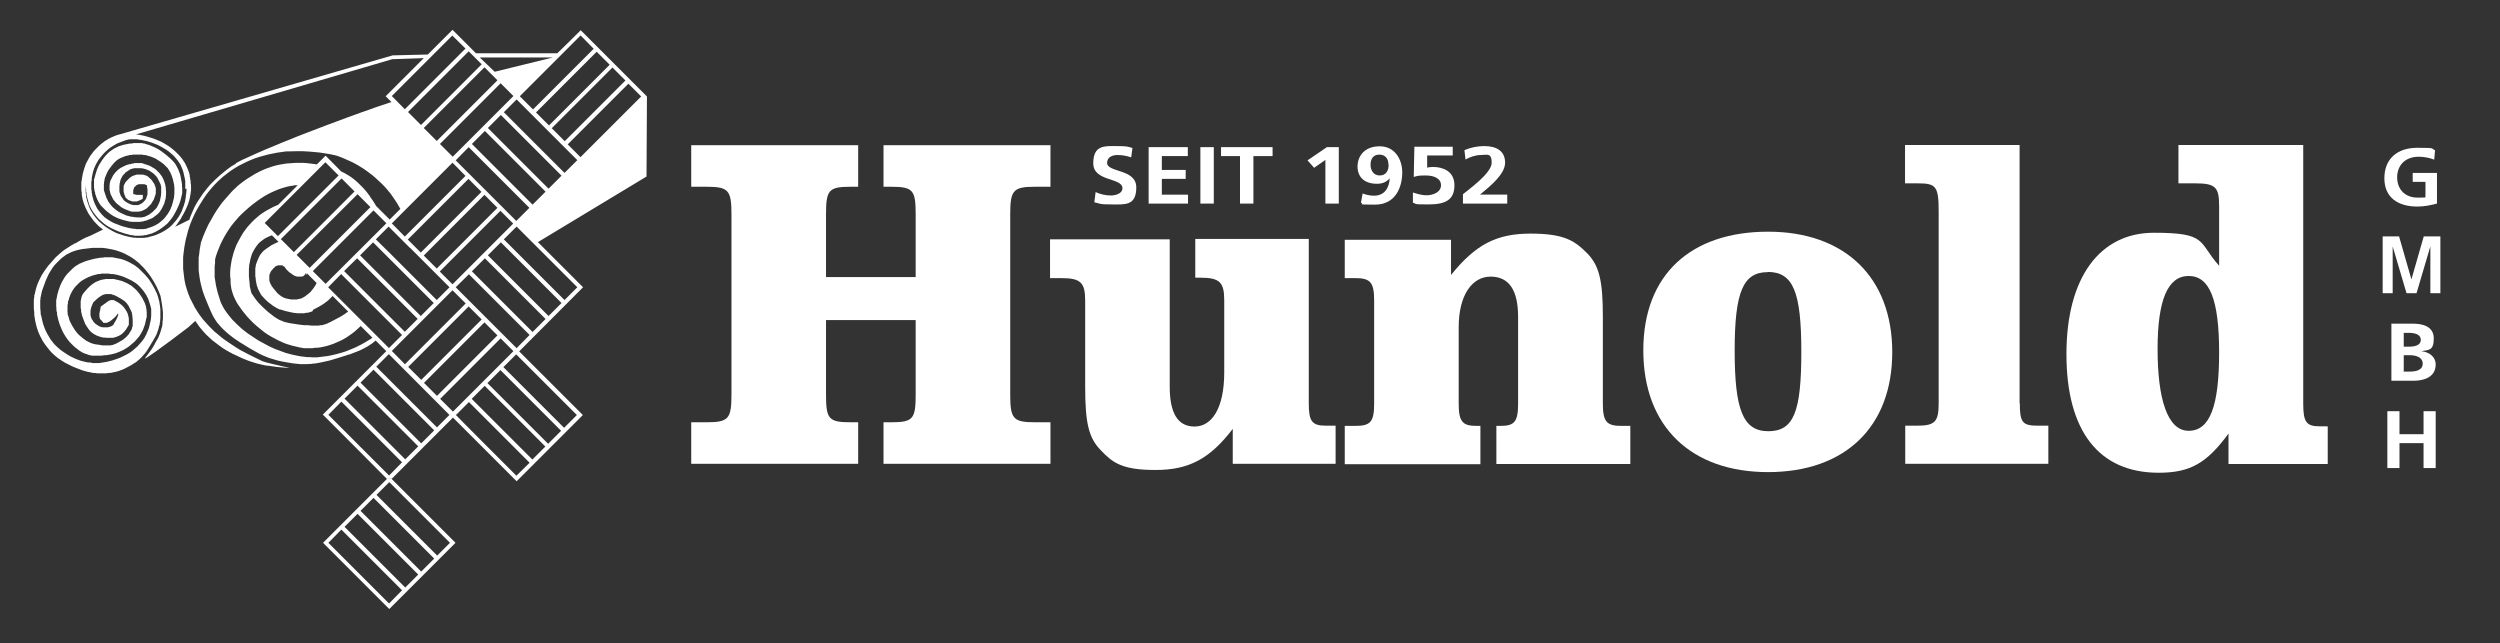 <?xml version="1.0" encoding="UTF-8"?>
<svg id="Ebene_1" xmlns="http://www.w3.org/2000/svg" version="1.1" viewBox="0 0 1174 302">
  <rect x="0" y="0" width="1174" height="302" fill="#333333" stroke="none"/>
  <!-- Generator: Adobe Illustrator 29.0.1, SVG Export Plug-In . SVG Version: 2.1.0 Build 192)  -->
  <defs>
    <style>
      .st0 {
        isolation: isolate;
      }

      .st1 {
        fill: #fff;
      }
    </style>
  </defs>
  <g class="st0">
    <path class="st1" d="M531.2,73.9c-2-.7-4.2-1.1-6.4-1.1s-4.9.8-4.9,3.7c0,4.6,13.7,2.7,13.7,11.5s-5.4,8-11.7,8-4.9-.4-8-1l.6-4.8c2.2,1,4.6,1.6,7.1,1.6s5.5-1,5.5-3.4c0-5.1-13.7-3-13.7-11.7s5.4-8.1,10.9-8.1,5.2.3,7.5.9c0,0-.6,4.4-.6,4.4Z"/>
    <path class="st1" d="M539.3,69.1h18.5v4.2h-12.2v6.5h11.2v4.2h-11.2v7.4h12.3v4.2h-18.5v-26.5h0Z"/>
    <path class="st1" d="M563.7,69.1h6.3v26.5h-6.3v-26.5Z"/>
    <path class="st1" d="M582.4,73.3h-9v-4.2h24.2v4.2h-9v22.3h-6.3v-22.3h0Z"/>
    <path class="st1" d="M623.1,69.1h5.6v26.5h-6.3v-20.5l-5.3,3.7-3.1-3.5,9.1-6.2h0Z"/>
    <path class="st1" d="M639.7,90.8c1.7.6,3.4,1.1,5.5,1.1,5.4,0,7.2-4.2,7.4-8.2h0c-1.5,1.8-3.4,2.6-6,2.6-5.9,0-9.1-3.2-9.1-8.1s3.3-9.5,10.4-9.5,10.6,6.1,10.6,12.3-2.7,15.1-12.8,15.1-4.4-.3-6.6-.9l.8-4.3h0ZM652,77.3c0-2.5-1.2-4.7-4.3-4.7s-4.1,2.4-4.1,4.8,1.3,5,4.3,5,4.2-2.3,4.2-5h0Z"/>
    <path class="st1" d="M682.2,73h-12v5.7c.6-.1,1.5-.3,2.7-.3,4.4,0,10.1,1.8,10.1,8.6s-4.1,9-12.2,9-5.2-.3-7.3-.8v-4.8c1.7.5,3.8,1.3,6.5,1.3s6.7-1.3,6.7-4.7-3.6-4.6-7.2-4.6-3.8.2-5.6.7l.3-14.2h18v3.9h0Z"/>
    <path class="st1" d="M687,95.6v-4.4c2.9-2.4,13.5-9.9,13.5-14.8s-2.5-3.6-5.1-3.6-5.2,1-7.2,2.1l-.5-4.4c2.8-1.2,6.1-1.9,9.3-1.9,6,0,9.8,2.5,9.8,7.8s-6.7,10.8-11.8,15h12.8v4.2h-20.8Z"/>
  </g>
  <g class="st0">
    <path class="st1" d="M1143.2,75c-2.2-.9-5-1.4-7.3-1.4-6.6,0-10.2,4.2-10.2,9.7s3.6,9.5,9.6,9.5,2.8-.2,3.7-.4v-7h-6v-4.2h11.4v14.4c-3,.8-6.1,1.4-9.2,1.4-9.2,0-15.5-4.3-15.5-13.3s5.9-14.3,15.5-14.3,5.9.4,8.3,1.1c0,0-.4,4.5-.4,4.5Z"/>
  </g>
  <g class="st0">
    <path class="st1" d="M1118.8,111h7.8l5.8,20.2h0l5.8-20.2h7.8v26.7h-4.7v-22h0l-6.5,22h-4.7l-6.5-22h0v22h-4.7v-26.7Z"/>
  </g>
  <g class="st0">
    <path class="st1" d="M1122.9,152h10.4c3.8,0,9.6,1,9.6,6.9s-2.4,5.4-5.9,6h0c4,.4,6.8,2.9,6.8,6.2,0,6.7-6.7,7.7-10.4,7.7h-10.4v-26.7h0ZM1128.8,162.8h2.4c2.5,0,5.6-.5,5.6-3.2s-3-3.3-5.7-3.3h-2.3v6.6h0ZM1128.8,174.5h2.8c2.8,0,6.1-.6,6.1-3.7s-3.2-4-6.1-4h-2.8v7.7Z"/>
  </g>
  <g class="st0">
    <path class="st1" d="M1121.1,193.1h5.7v10.8h11.3v-10.8h5.7v26.7h-5.7v-11.7h-11.3v11.7h-5.7v-26.7h0Z"/>
  </g>
  <g>
    <path class="st1" d="M430,130.1v-29.4c0-11.4-1.2-13-11.5-13h-3.6v-19.5h78.4v19.5h-7.2c-10.3,0-11.7,1.6-11.7,13v84.6c0,11.4,1.4,13,11.7,13h7.2v19.5h-78.4v-19.5h3.6c10.3,0,11.5-1.6,11.5-13v-35h-42.1v35c0,11.4,1.2,13,11.5,13h3.6v19.5h-78.4v-19.5h7.2c10.3,0,11.7-1.6,11.7-13v-84.6c0-11.4-1.4-13-11.7-13h-7.2v-19.5h78.4v19.5h-3.6c-10.3,0-11.5,1.6-11.5,13v29.4h42.1,0Z"/>
    <path class="st1" d="M614.6,189.3c0,8.5,1.4,10.6,8.1,10.6h4.5v17.9h-48.3v-16.4c-10.8,14.1-20.6,19.3-36.3,19.3s-20.1-3.4-25.6-9.2c-5.7-5.8-7.4-12.6-7.4-29.9v-40.4c0-8.5-2.1-10.6-11.2-10.6h-5.3v-18.2h56.2v69.1c0,12.6,3.8,18.8,11.7,18.8s13.9-8.3,13.9-25.4v-33.9c0-8.5-2.2-10.6-11.2-10.6h-2.4v-18.2h53.3v76.8h0Z"/>
    <path class="st1" d="M681.5,129c11.4-14.1,21.2-19.3,37.2-19.3s20.8,3.4,26.6,9.2c5.7,5.8,7.4,12.8,7.4,29.9v40.6c0,8.5,1.7,10.6,8.6,10.6h4.3v17.9h-62.9v-17.9h1.9c6.7,0,8.3-2,8.3-10.6v-40.6c0-12.6-4.3-18.9-12.9-18.9s-15,8.5-15,23.8v35.7c0,8.5,1.7,10.6,8.3,10.6h1.9v18h-63.7v-18h5c7.2,0,8.8-2,8.8-10.6v-48.2c0-8.5-1.7-10.6-8.8-10.6h-5v-18h49.9v16.4h0,0Z"/>
    <path class="st1" d="M830.3,108.8c36.1,0,58.3,21.5,58.3,56.6s-22.2,56.3-58.3,56.3-58.6-21.3-58.6-57.2,22.7-55.7,58.6-55.7M830.1,127.8c-11.5,0-15.5,9.2-15.5,36.8s3.8,37.9,15.8,37.9,15.5-9.2,15.5-37.3-3.8-37.5-15.8-37.5h0Z"/>
    <path class="st1" d="M948.5,189.3c0,9,1.2,10.6,8.4,10.6h5v17.9h-67.2v-17.9h5.7c8.4,0,10-2,10-10.6v-90c0-11.7-1.2-13.2-9.6-13.2h-6.2v-18h53.8v121.2h0Z"/>
    <path class="st1" d="M1081.6,189.6c0,8.5,1.4,10.6,7.7,10.6h3.8v17.7h-46.6v-14.3c-10.3,14.1-18.2,18.4-32.8,18.4-28,0-43.3-19.5-43.3-55.7s15.8-57,41.1-57,20.6,4.3,30.6,15.5v-28.1c0-8.8-1.7-10.6-11.2-10.6h-7.9v-18h58.6v121.4M1027.8,129.6c-9.8,0-14.6,11.2-14.6,34.3s4.5,38.4,14.6,38.4,14.3-11.9,14.3-36.8-4.5-35.9-14.3-35.9h0Z"/>
  </g>
  <g>
    <path class="st1" d="M181.6,224.9h.1c0-.1-29.5-29.6-29.5-29.6l-.6-.6.6-.6,29.2-29.2-5-5-.2.2-1.1.9-.5.4-.5.3-1.2.8-1.4.8-1.4.7-1,.5-1.2.5-3.9,1.5h-.3c0,.1-7.9,2.5-7.9,2.5l-1.5.4-4.1.9-2.3.4h-.9c0,.1-.9.2-.9.2h-.9c0,0-1,.1-1,.1h-3.1c0,0-1.9-.2-1.9-.2l-1.9-.2-2.3-.4-2.3-.4-2.3-.5-2-.6-2-.6-2-.8-1.2-.5-1.6-.8-.9-.5-1.6-.9-2.1-1.2-4.7-2.9-2.5-1.7-2.2-1.7-1.4-1.2-1.4-1.3-.8-.8-.7-.8-.7-.8-.6-.7-.5-.7-.5-.8-.5-.8-.7-1.3-.8-1.7-1.2-2.8-1.6-3.9-.5-1.4-.5-1.4-.4-1.5-.4-1.5-.4-1.8-.3-1.8-.2-1.6-.2-1.6v-2.1c0,0,0-1.7,0-1.7v-2.4c.1,0,.2-1,.2-1l.3-2.6.2-1.1.3-1.6v-.4c0,0,.2-.4.2-.4l.2-.6.6-1.7.7-1.7.9-2.1,1-2.1,1.3-2.3,1.3-2.3,1.3-2.1,1.4-2,1-1.4,1.1-1.3,2.9-3.3,1.2-1.3,1.3-1.2.7-.7.7-.6,1.9-1.5,2-1.4,3.7-2.3,2.3-1.2,1.3-.6,1.4-.6,1.4-.5,1.4-.5,1.7-.5,1.7-.4,1.7-.3,1.8-.3,4.2-.3h1.3s1.3,0,1.3,0h1.4c0,0,1.4.1,1.4.1l2.6.3,2.2.3,3.5-3.5.6-.6.6.6,6.7,6.8,1.6.8.7.4.7.4.8.5.8.5,1.2.9,1.1.9,1.1,1,1.1,1.1,1.4,1.4,1.3,1.5,1.3,1.7,1.2,1.8.7,1,.9,1.4.5.9,6.4,6.4,5-5-1.3-2.3-1.1-1.7-2.2-3.2-1-1.2-1-1.2-1.1-1.2-1.1-1.1-1.4-1.3-1.4-1.3-1.5-1.3-1.6-1.2-1.2-.9-1.6-1.1-1.6-1-1.7-1-1.7-.9-4-1.8-2-.8-1.1-.4-1.4-.4h-.5c0-.1-.5-.2-.5-.2l-1.6-.3-4.5-.7-4.4-.4-3.5-.2h-2.6s-4.2.1-4.2.1h-.9c0,0-4.2.6-4.2.6l-4,.8-2.2.6-2.2.6-2.1.7-2,.8-1.8.8-1.8.9-1.8.9-1.7,1-1.7,1.1-1.4,1-2.7,2.1-1,.9-1,.9-1.9,1.9-1,1.1-1,1.2-1,1.2-.9,1.2-.7,1-.8,1.2-1.5,2.4-1.4,2.4-1.3,2.5-.8,1.8-.8,1.9-.7,1.9-.6,1.9-1.1,4.3-.3,1.6-.3,1.6-.2,1.5-.2,1.5-.2,1.9v1.8c0,0,0,1.8,0,1.8v1.8c0,0,.2,1.7.2,1.7l.2,1.7.2,1.6.3,1.6.3,1.3.3,1,.3,1,.3.9.3.9.5,1.2.3.8v.2c0,0,.2.2.2.2l1.9,3.7v.2c0,0,.2.2.2.2l.5.8.8,1.3.8,1.2,1.2,1.6.3.4.3.4,2.8,3.1.7.7.9.9.9.9,1,.8,2.5,2.1,1.5,1.1,4,2.7,2.2,1.4,1,.6,3.8,2,3.2,1.6,2.7,1.3.4.2.4.2h.2c0,0,.2.1.2.1l.9.3,3.2.8,4.7,1.1,1.4.3,1.9.4h-1.3s-2.6-.2-2.6-.2l-2.1-.2-4.2-.6h-.2s-.2,0-.2,0l-1.2-.2-1.7-.4-1.7-.4-3.2-1-.8-.3-.8-.3-2-.8-4.5-2.1h-.2c0-.1-.2-.2-.2-.2l-1.1-.6-1.6-.9-1.5-.9-1.4-1-3.7-2.8-1.4-1.3-1.4-1.3-1.2-1.3-1.2-1.4-1-1.2-.6-.9-1.2-1.7-3.3,3-4.1,3.1-4.1,3.1-4.1,3-3,2.2-3.2,2.2-.9.6-.8.4h-.2l.6-.8,2.1-2.8.7-1,.9-1.5.9-1.7,1.1-1.9.2-.5.2-.5.2-.5.2-.5.4-1.2.2-.7.2-.7.2-.7.2-1.1v-1.1c.1,0,.2-1.6.2-1.6v-.8s0-.7,0-.7v-1.2s-.1-1.2-.1-1.2l-.2-1.5-.2-1.5-.5-2.9-.2-.9-.7-1.8-.5-1.1-.5-1.1-.7-1.3-.7-1.3-1.5-2.4-.8-1.1-.8-1-.8-1-.8-.9-.8-.8-.8-.8-.8-.8-.9-.7-1-.8-1-.7-1.1-.7-1.1-.6-1.1-.6-1.1-.5-1.2-.5-1.2-.4-1.2-.4-1.3-.3-1-.2-1.1-.2-1.1-.2-1.7-.2h-1.7c0,0-1.6,0-1.6,0h-1.2s-1.7.2-1.7.2l-1.7.2-1.6.2-1.5.3-.9.2-.9.3-.9.3-.8.3-.8.4-.8.4-.6.3-.6.4-.5.4-.6.4-.6.5-.6.5-.7.7-.8.8-.8.8-.7.8-.6.8-.6.9-.6,1-.6,1-.5,1-.5,1.1-.5,1.1-.4,1.1-.4,1.1-.4,1.1-.4,1.1-.3,1-.2,1-.2.9-.2,1v.7c-.1,0-.1.2-.1.2v.2s0,.7,0,.7v1.8s0,1.1,0,1.1l.2,2v.9c.1,0,.3.9.3.9l.3,1.4.3,1.3.3,1.1.4,1.1.4,1.1.5,1.1.5,1,.6,1,.4.7.4.7.4.6.5.6.5.7.6.7.6.6.6.6.8.7.8.7.8.6.9.6.9.6.9.6,1.2.7,1.2.6,1.3.6,1.3.5,1.1.4,1.2.3,1.2.3,1.1.2h1.1c0,.1,1.1.3,1.1.3h1c0,0,1,0,1,0h1c0,0,1.2-.2,1.2-.2l1.2-.2,1.2-.2,1.2-.3,1.2-.3,1.2-.4,1.2-.4,1.1-.4,1.1-.5,1.2-.6,1.2-.6,1.2-.7,1-.7,1-.8.9-.8.9-.8.8-.9.8-.9.6-.7.5-.7.5-.7.4-.8.4-.7.3-.7.3-.7.3-.7.3-.7.2-.7.2-.8.2-.9.2-.9.2-.9.2-1.9v-1.6c0,0,0-1.7,0-1.7l-.6-2.2-.2-.6-.2-.6-.2-.6-.2-.6-.6-1.2-.3-.6-.4-.6-.4-.6-.4-.6-.5-.6-.5-.6-.5-.6-.6-.6-.6-.6-.6-.5-.7-.5-.8-.5-.8-.5-.8-.4-.8-.4-.9-.4-.9-.4-1-.4-1-.3-1-.3-.8-.2-1.7-.3h-1c0-.1-1.1-.2-1.1-.2h-1.1s-1,0-1,0h-1c0,0-1,.2-1,.2h-.9c0,.1-.9.3-.9.3l-.9.2-.9.3-.8.3-.8.3-.8.4-.8.4-.7.4-.7.4-.7.5-.6.5-.6.6-.6.6-.6.6-.4.5-.4.5-.4.6-.4.6-.3.6-.3.6-.3.6-.2.6-.2.5-.2.5v.5c-.1,0-.3.5-.3.5l-.2.8v.8c-.1,0-.2.8-.2.8v.6s0,.6,0,.6v.6s0,.6,0,.6v.6c0,0,.1.6.1.6v.7c.1,0,.3.7.3.7l.2.7.2.7.2.7.3.6.4.8.4.8.5.8.5.8.5.8,1.2,1.5.7.7.6.5.6.5.6.5.7.5.8.6.4.2.4.2,1.4.7.7.2.6.2,1.4.3h.5c0,0,2.3.4,2.3.4h.7s.7,0,.7,0h2.4c0,0,.5-.2.5-.2h.5c0-.1.8-.4.8-.4h.3c0-.1.3-.2.3-.2l.4-.2.4-.2,1.4-.8.7-.4.6-.4.6-.5.6-.5.5-.5.5-.6.3-.3.2-.3.2-.3.2-.4.2-.3.2-.3.2-.3.2-.4.2-.6v-.3c0,0,.2-.3.2-.3v-.3c0,0,.1-.2.1-.2v-.2s0-.2,0-.2h0c0-.1,0-.3,0-.3v-2.4c0,0-.1-.6-.1-.6v-.6c0,0-.1-.5-.1-.5v-.5c0,0-.2-.5-.2-.5v-.5c-.1,0-.2-.4-.2-.4l-.2-.4-.2-.4-.2-.4-.2-.4-.2-.4-.2-.4-.2-.4-.3-.4-.3-.4-.3-.4-.3-.3-.4-.4-.5-.4-.6-.4-.6-.4-2.5-1.4-.8-.4h-.3c0-.1-.3-.2-.3-.2h-.3c0,0-.2-.2-.2-.2h-.3c0,0-.3-.1-.3-.1h-.3c0,0-.3,0-.3,0h-.3s-.3,0-.3,0h-.3s-.3,0-.3,0h-.2s-.2,0-.2,0h-.2c0,0-.2.1-.2.1h-.2c0,0-.2.1-.2.1h-.3c0,.1-.3.2-.3.2h-.3c0,.1-.3.3-.3.3l-.4.2-.3.2-.3.2-.3.2-.9.7-.4.4-1.3,1.2-.5,1v.2c-.1,0-.2.2-.2.2v.2c0,0-.2.3-.2.3v.3c0,0-.2.3-.2.3v.4c-.1,0-.2.4-.2.4v.4c0,0-.1.4-.1.4v.4s0,.4,0,.4v.6s0,.3,0,.3v.3s.1.3.1.3v.3c0,0,.2.3.2.3v.3c.1,0,.2.3.2.3v.3c.1,0,.3.3.3.3l.2.3.2.3.2.3v.2c.1,0,.3.2.3.2l.2.2.2.2.3.3.3.2.3.2.3.2.6.4h.2c0,.1.2.2.2.2h.2c0,.1.2.2.2.2h.2c0,0,.2.1.2.1h.4c0,0,.2.1.2.1h.2s.2,0,.2,0h.3s.3,0,.3,0h.6s.3,0,.3,0h.2s.2,0,.2,0h.2c0,0,.2-.1.2-.1h.2c0,0,.2-.1.2-.1h.2c0,0,.2-.1.2-.1h.2c0,0,.2-.2.2-.2h.2c0,0,.2-.2.2-.2h.2c0-.1.2-.2.2-.2l.3-.3h.2c0-.1,0-.2,0-.2h0c0,0,0-.2,0-.2l.7-1.1.8-1.5.2-.5.2-.5v-.2c0,0,.2-.2.2-.2v-.2s0,0,0,0h0c0,0,0-.5,0-.5v-.2h-.1c0,.1-1.2,1.5-1.2,1.5l-.5.5-.7.6-.6.5-.7.5-.3.2-.3.2h-.3c0,.1-.3.3-.3.3h-.2c0,0-.2.1-.2.1h-.2c0,0-.2,0-.2,0h-.2s-.2,0-.2,0h-.1s-.2,0-.2,0h-.4s0,0,0,0h0s0,0,0,0h-.1c0,0,0-.1,0-.1h0c0,0,0-.1,0-.1h0c0,0-.3-.3-.3-.3l-.3-.3-.2-.3-.4-.4-.2-.2-.2-.2h0c0-.1,0-.3,0-.3v-.2c0,0-.2-.2-.2-.2h0c0-.1,0-.3,0-.3h0c0-.1,0-.2,0-.2h0c0-.1,0-.2,0-.2v-.2s0-.2,0-.2v-.2s0-.3,0-.3h0c0-.1,0-.3,0-.3l.4-1.8.2-1.3,2.2-1.6.8-.6.3-.2.3-.2.3-.2h.2c0-.1.3-.2.3-.2h.3c0-.1.1-.1.1-.1h.1s.1,0,.1,0h.2s.1,0,.1,0h.2s.4,0,.4,0h.1s0,0,0,0h0s0,0,0,0h.2c0,0,.2.2.2.2l1.2.6,1,.6.4.3.4.3.4.3.3.3.3.3.3.3.3.4.3.4.3.4.2.4.2.3.2.3.2.3v.3c.1,0,.3.3.3.3v.4c.1,0,.2.4.2.4v.4c0,0,.2.4.2.4v.4c0,0,.1.4.1.4v.4s0,.4,0,.4v.7s0,.3,0,.3v.3s0,.3,0,.3v.5c0,0-.7,1.2-.7,1.2l-.5.8-.3.4-.3.4-.3.4-.3.3-.3.3-.3.3-.4.3-.4.3-.4.3h-.3c0,.1-.3.3-.3.3h-.3c0,.1-.3.2-.3.2h-.2c0,0-.2.2-.2.2l-.8.2-.8.2h-.2s-.2,0-.2,0h-.6c0,0-.7,0-.7,0h-1.5s-.8-.1-.8-.1h-.7c0,0-.7-.2-.7-.2h-.3c0,0-.3-.2-.3-.2h-.3c0,0-.3-.2-.3-.2h-.2c0,0-1-.4-1-.4l-.9-.5h-.2c0-.1-.2-.3-.2-.3h-.2c0-.1-.2-.2-.2-.2l-.4-.3-.5-.4-.4-.4-.4-.5-.4-.5-.2-.3-.2-.3-.2-.3-.2-.3-.4-.6-.3-.6-.3-.7-.3-.8-.3-.8-.3-.8-.3-.9-.2-.9-.2-.9v-.9c-.1,0-.2-.9-.2-.9v-.9s0-.5,0-.5v-.6s0-.5,0-.5v-.5c0,0,.2-.8.2-.8v-.4c0,0,.2-.4.2-.4v-.4c0,0,.2-.4.2-.4v-.2c0,0,.2-.2.2-.2v-.2c0,0,.2-.2.2-.2l.3-.5,1.2-1.4.5-.6.6-.6.6-.6.6-.5.6-.5.3-.2.3-.2.3-.2.3-.2.5-.3.5-.2.5-.2.5-.2.5-.2.5-.2h.5c0-.1.5-.2.5-.2h.5c0,0,.5-.2.5-.2h.6c0,0,.6,0,.6,0h1.3s.7,0,.7,0h.7c0,0,.8.2.8.2l.9.2.8.2.8.2.7.2.7.3.7.3.7.3.7.4.7.4.7.4.6.5.7.6.7.6.6.6.6.7.4.5.4.5.4.6.4.6.4.6.3.6.3.6.3.6.3.6.2.6.2.6.2.6v.6c.1,0,.2.6.2.6v.6c0,0,.1.6.1.6v1.2s0,.6,0,.6v.6c0,0-.2.6-.2.6l-.2.9-.2.9-.2.9-.3.9-.3.8-.3.8-.4.8-.4.8-.5.8-.5.8-.6.7-.6.7-.6.7-.6.6-.7.6-.7.6-.7.6-.8.6-.8.5-.8.5-.9.5-.9.4-.9.4-.8.3-.8.3-.8.2-1.2.3-1.2.2-1.1.2h-1.1c0,.1-1.2.2-1.2.2h-1.2c0,0-.8,0-.8,0h-1.3s-.6,0-.6,0h-.6c0,0-.6-.2-.6-.2h-.6c0-.1-.6-.3-.6-.3l-.6-.2-.6-.2-.6-.2-.6-.3-.6-.3-.6-.4-.5-.3-.5-.4-.5-.4-.8-.6-.8-.7-.8-.8-.8-.8-.7-.8-.7-.9-.7-1-.6-1-.6-1-.5-1-.5-1.2-.5-1.2-.4-1.2-.4-1.3-.3-1.3-.3-1.3v-1c-.1,0-.3-1-.3-1v-1c0,0-.1-.9-.1-.9v-.9s0-.9,0-.9v-1.2c.1,0,.3-1.2.3-1.2l.2-1.1.3-1.1.3-1.1.4-1.1.4-1.1.5-1.1.5-1,.6-1,.6-1,.7-.9.5-.6.6-.6.6-.6.6-.6.6-.6.6-.5.6-.5.6-.4.7-.4.6-.4.7-.3.7-.3,1.7-.7,2.5-.7,1.6-.4,1.7-.3,1.1-.2h1.1c0-.1,1.1-.2,1.1-.2h1.1s1.1,0,1.1,0h1.1c0,0,1,.2,1,.2l1,.2,1,.2,1,.2,1,.3.9.3.9.4.9.4.9.5.9.5.9.5.8.6.8.6.8.7.8.8.8.8.8.8.7.8.7.8.7.9.6.9.7,1.1.7,1.2.7,1.3.6,1.3.4.8.3.9.2.6.2.7v.4c.1,0,.2.2.2.2v.2s.2.7.2.7l.3,2,.2,1.6v.9c0,0,0,1.2,0,1.2v2.3c0,0-.1.7-.1.7v.7c0,0-.2.7-.2.7v.7c-.1,0-.3.8-.3.8l-.2.8-.2.8-.3.8-.2.6-.2.6-.3.6-.3.6-.5.9-1.8,3-1.4,2.3-.6.9-.7.9-.7.8-.7.8-.5.5-.5.5-.6.5-.6.5-.6.5-.7.4-1.2.8-.9.5-2.3,1.2-.8.4-.8.3-.8.3-.8.3-.8.2-.8.2-1,.2-1,.2h-1c0,.1-1.1.2-1.1.2h-1.1c0,0-1.1,0-1.1,0h-2c0,0-1.1-.2-1.1-.2h-1.1c0-.1-1.1-.3-1.1-.3l-1.1-.2-1.5-.4-1.3-.4-.5-.2-2.1-.8-1.9-.8-.8-.4-.8-.4-.8-.4-.8-.4-1.8-1.1-.7-.5-.9-.6-.9-.7-.8-.7-1.2-1.1-1.1-1.2-.7-.9-.7-.9-.7-.9-.6-.9-.6-.9-.5-1-.6-1.1-.5-1.1-.5-1.2-.4-1.2-.4-1.3-.3-1.3-.3-1.3-.2-1.3-.2-1.4v-1.4c-.1,0-.2-1.5-.2-1.5v-2.4s0-1,0-1v-1c0,0,.2-.9.2-.9v-.9c.1,0,.3-.9.3-.9l.2-.9.2-.9.5-1.7.4-1.1.6-1.4,1.1-2.2.4-.7.9-1.4.4-.6,1.4-1.9.3-.4.4-.4,2.8-3.2.2-.2.2-.2.8-.7,1-.9.8-.7,1-.8,3.4-2.2,1.9-1.1h.3c0-.1,1.6-1,1.6-1l1.6-.9,1.4-.7.7-.3h.2c0,0,.2-.2.2-.2l.7-.2,6.4-3.1-1.8-1.4-.7-.7-1-1-1-1.1-.5-.7-.5-.7-.5-.7-.5-.7-.5-.8-.4-.8-.4-.8-.4-.8-.4-1-.4-1-.3-1-.3-1-.2-1.1-.2-1.1v-1.1c-.1,0-.2-1.1-.2-1.1v-1.1s0-1.2,0-1.2v-1.2c0,0,.2-1.2.2-1.2l.2-1.2.2-1.2.2-1,.3-1,.3-1,.3-.9.3-.9.4-.9.5-.9.5-.9.5-.9.6-.9.6-.8.6-.8.6-.7.7-.7.7-.7.7-.7.8-.7.9-.7.9-.7,1-.6.8-.5,1.4-.7.7-.3.7-.3.5-.2.5-.2,1.8-.5L184.4,26l16.5-.4,11-11,.6-.6.6.6,10.4,10.4h38.2c0,.1,10.4-10.2,10.4-10.2l.6-.6.6.6,30.5,30.5-.2,37.6-51,30.8,21.2,21.2-30,30.1,29.3,29.3.6.6-.6.6-29.9,29.9-.6.6-.6-.6-29.3-29.3-28.7,28.7h.1c0,.1-2.3.1-2.3.1h0s0,0,0,0ZM87,88.8v-1.6s0-1.1,0-1.1v-1.1c0,0-.2-1.1-.2-1.1l-.2-.9-.2-.9-.2-.9-.2-.7-.2-.7-.3-.7-.3-.7-.3-.7-.3-.6-.4-.6-.4-.6-.4-.6-.5-.6-.5-.6-.5-.6-.6-.6-.7-.6-.7-.6-.7-.6-1-.7-1-.6-1-.6-1.1-.6-1.2-.6-1.3-.5-1.3-.5-1.3-.4-.9-.3-1-.2-.9-.2-.9-.2h-.3c0,0-1.7-.3-1.7-.3h-1.3c0,0-.4,0-.4,0h-.4s-.5,0-.5,0h-.5c0,0-.5.1-.5.1h-.5c0,0-.5.2-.5.2l-.8.2-.8.3-.8.3-.8.3-.8.3-.7.3-.7.4-.7.4-.8.5-.8.5-.8.6-.7.6-.9.8-.8.8-.8.9-.8,1-.5.6-.5.7-.4.7-.4.7-.4.7-.3.7-.4.9-.3.9-.3.9-.2.9-.2,1-.2,1v1c-.1,0-.2,1-.2,1v1s0,1.1,0,1.1v1.1c0,0,.2,1.1.2,1.1v.7c0,0,.2.7.2.7v.6c.1,0,.2.6.2.6l.2.6.2.9.3.8.3.8.3.6.3.6.3.6.3.6.3.4.3.4.3.4.3.4.5.6.5.6.6.6.6.6.7.5.7.5.8.5.8.5.9.5.9.4.8.3.8.3.8.3.8.3.9.3.9.2,1,.3,1,.2,1.7.3h.7c0,0,.7.2.7.2h1c0,0,1,0,1,0h1.1s.6-.1.6-.1h.6c0,0,.6-.2.6-.2l.6-.2.6-.2.6-.2.6-.2.7-.3.7-.3.7-.4.7-.4.6-.4.6-.5.6-.5.6-.5.6-.6.5-.6.3-.4.3-.4.3-.4.3-.4.3-.5.3-.5.3-.5.4-.8.3-.8.3-.7.2-.7.2-.7.2-.8.2-.8.2-.8.2-2.1v-1.4s0-.6,0-.6v-.6s-.1-.6-.1-.6v-.6c0,0-.2-.9-.2-.9l-.2-.9-.2-.9-.3-.9-.3-.9-.4-.9-.2-.5-.3-.5-.3-.5-.3-.5-.3-.5-.4-.4-.4-.4-.4-.4-.7-.7-.8-.6-.8-.6-.8-.5-.8-.5-.6-.4-.7-.3-.7-.3-.7-.3-.7-.2-.7-.2-.7-.2-.7-.2h-.8c0-.1-.8-.2-.8-.2h-.7c0,0-.7,0-.7,0h-.8s-1,0-1,0h-.9c0,0-.9.2-.9.2h-.7c0,.1-.7.2-.7.2l-1.3.3-.5.2-.5.2-.5.2-.5.2-.4.2-.4.2-.4.2-.4.3-.3.2-.3.2-.3.3-.3.3-.6.6-.5.6-.6.7-.5.7-.3.4-.3.4-.3.4-.2.4-.4.7-.3.7-.3.7-.3.7-.2.6-.2.6v.6c-.1,0-.2.6-.2.6v.6c0,0-.1.4-.1.4v.4s0,.4,0,.4v.7s0,.7,0,.7v.7c0,0,.2.6.2.6l.2.6.2.6.2.6.2.6.2.6.3.6.3.6.3.6.3.4.3.4.3.4.3.4.5.6.6.6.6.5.6.5.7.5.7.5.8.4.8.4,1.3.6.7.3.8.2.8.2.8.2h.7c0,.1.7.2.7.2h.6c0,0,.6.1.6.1h.4s.8,0,.8,0h.4s.4,0,.4,0h.4c0,0,.4-.2.4-.2h.4c0,0,.8-.3.8-.3l.4-.2.4-.2.4-.2.4-.2.4-.3.4-.3.4-.3.4-.3.3-.3.3-.3.3-.3.3-.3.3-.3.3-.3.2-.3.2-.3.2-.4.2-.4.2-.4.2-.4.2-.5.2-.5.2-.5v-.5c.1,0,.2-.5.2-.5v-.5c0,0,.2-.5.2-.5v-.6c0,0,.1-.8.1-.8v-.8s0-.8,0-.8v-.5s0-.5,0-.5v-.5c0,0-.2-.5-.2-.5v-.4c-.1,0-.2-.4-.2-.4l-.2-.4-.2-.4-.2-.4-.2-.4-.2-.4-.2-.4-.2-.4-.3-.4-.3-.4-.4-.4-.4-.4-.4-.4-.4-.3-.5-.3-.4-.3-.4-.3-.4-.2-.5-.2-.5-.2-.5-.2-.5-.2h-.4c0-.1-.4-.2-.4-.2h-.5c0,0-.5-.1-.5-.1h-.5s-.5,0-.5,0h-.8s-.3,0-.3,0h-.3s-.3,0-.3,0h-.5c0,0-.5.2-.5.2h-.5c0,.1-.3.2-.3.2h-.3c0,.1-.3.2-.3.2l-.3.2-.3.2-.3.2-.3.2-.3.2-.3.2-.3.2-.2.2-.2.3-.2.2-.2.2-.2.2-.2.2-.2.3-.2.3-.2.4-.2.4-.2.4-.2.4v.4c-.1,0-.2.4-.2.4v.5c-.1,0-.2.5-.2.5v.5c0,0-.1.5-.1.5v.5s0,.5,0,.5v1s0,.3,0,.3v.3s.1.3.1.3v.3c0,0,.2.3.2.3v.3c.1,0,.2.3.2.3v.3c.1,0,.2.3.2.3l.2.3.2.3.2.3.2.3.2.3.2.3.3.3.3.3.3.2.3.2.3.2.3.2.4.2.4.2.4.2.4.2h.4c0,.1.4.2.4.2h.2c0,0,.2.1.2.1h.2s.2,0,.2,0h.2s.2,0,.2,0h.5s.2,0,.2,0h.2s.2,0,.2,0h.2s.2,0,.2,0h.2c0,0,.2-.2.2-.2h.2c0,0,.2-.2.2-.2h.2c0,0,.2-.2.2-.2h.2c0,0,.2-.2.2-.2h.2c0-.1.2-.2.2-.2l.2-.2.2-.2.2-.2.2-.2.2-.2.2-.2.2-.3.2-.3.2-.3v-.3c.1,0,.2-.3.2-.3v-.3c.1,0,.2-.3.2-.3v-.3c0,0,.2-.3.2-.3v-.3s0-.3,0-.3v-.3s0-.3,0-.3v-.3s0-.2,0-.2v-.2s0-.2,0-.2v-.2s0-.2,0-.2v-.2c0,0-.1-.2-.1-.2v-.2c0,0-.1-.1-.1-.1h0c0-.1,0-.2,0-.2h0c0-.1,0-.2,0-.2h0c0-.1,0-.2,0-.2h0c0,0,0-.2,0-.2h0c0-.1,0-.2,0-.2h0c0,0-.1-.2-.1-.2h-.2c0,0-.2-.2-.2-.2h-.2c0,0-.2-.2-.2-.2h-.2c0,0-.2-.1-.2-.1h-.2c0,0-.2,0-.2,0h-.2s-.2,0-.2,0h-.2s-.2,0-.2,0h-.2s-.2,0-.2,0h-.2s-.2,0-.2,0h-.2s-.2,0-.2,0h-.3c0,0-.2.2-.2.2h-.3c0,0-.2.2-.2.2h-.2c0,.1-.2.2-.2.2l-.2.2-.2.2-.2.2h-.1c0,.1-.1.2-.1.2h-.1c0,.1-.1.3-.1.3h-.1c0,.1,0,.3,0,.3v.2c0,0-.2.2-.2.2v.2c0,0-.1.2-.1.2v.2c0,0,0,.1,0,.1h0c0,.1,0,.2,0,.2v.2h0c0,.1,0,.2,0,.2h0c0,.1,0,.2,0,.2h0c0,0,0,.2,0,.2h0c0,.1,0,.2,0,.2h0c0,0,0,.2,0,.2h0c0,0,0,.1,0,.1h0c0,0,.2.1.2.1h.2c0,0,.2.1.2.1h.2c0,0,.2.1.2.1h.2c0,0,.3.1.3.1h0s0,0,0,0h.2s.3,0,.3,0h.9s.6,0,.6,0h.2c0,0,.2,0,.2,0h.1s.1,0,.1,0h.4s0,0,0,0h0s0,0,0,0h0c0,0,0,.2,0,.2h0c0,0,0,.2,0,.2h0c0,.1,0,.2,0,.2h0c0,.1,0,.2,0,.2h0v.4h0c0,.1,0,.2,0,.2h0c0,0,0,.1,0,.1h0c0,0,0,.1,0,.1h0c0,.1,0,.2,0,.2h-.1c0,.1-.1.2-.1.2h-.2c0,.1-.2.2-.2.2h-.2c0,.1-.2.2-.2.2h-.2c0,0-.2.2-.2.2h-.3c0,.1-.3.2-.3.2l-.8.3h-.3s-.1,0-.1,0h0s-.6,0-.6,0h-.3s-.3,0-.3,0h-.3s-.3-.1-.3-.1h-.3c0,0-.3-.2-.3-.2h-.3c0-.1-.3-.2-.3-.2h-.3c0-.1-.2-.2-.2-.2h-.2c0-.1-.2-.3-.2-.3h-.2c0-.1-.2-.3-.2-.3l-.2-.2h-.1c0-.1-.1-.2-.1-.2h-.1c0-.1-.1-.2-.1-.2h-.1c0-.1,0-.3,0-.3v-.2c0,0-.2-.2-.2-.2v-.2c0,0-.2-.2-.2-.2v-.2c0,0-.1-.2-.1-.2v-.3c0,0-.2-.3-.2-.3v-.3c0,0-.1-.3-.1-.3v-.3s0-.3,0-.3v-.6s0-.3,0-.3v-.3s0-.3,0-.3v-.3s.1-.3.1-.3v-.3c0,0,.2-.2.2-.2v-.2c0,0,.2-.2.2-.2v-.2c.1,0,.2-.2.2-.2v-.2c.1,0,.3-.3.3-.3l.2-.3.2-.2.2-.2.2-.2.2-.2.2-.2.2-.2.2-.2.2-.2.2-.2.3-.2.3-.2.4-.2.4-.2.4-.2h.3c0-.1.3-.2.3-.2h.3c0,0,.3-.2.3-.2h.3c0,0,.3,0,.3,0h.3s.3,0,.3,0h1.2s.3,0,.3,0h.3c0,0,.3.1.3.1h.3c0,0,.3.2.3.2h.3c0,0,.3.2.3.2h.3c0,.1.3.2.3.2l.3.2.2.2.2.2.2.2.3.2.3.3.3.3.3.3.2.3.2.3.2.3.2.3.2.3.2.3.2.4v.4c.1,0,.3.4.3.4v.4c.1,0,.2.3.2.3v.3c0,0,0,.3,0,.3v.2s0,.2,0,.2v1s0,.3,0,.3v.3c0,0-.1.3-.1.3l-.2.6-.2.6-.2.6-.2.6-.3.5-.3.5-.3.5-.3.5-.3.4-.4.4-.4.4-.4.4-.3.3-.3.3-.3.2-.3.2-.4.2-.4.2-.3.2h-.3c0,.1-.4.3-.4.3h-.4c0,.1-.4.2-.4.2h-.4c0,0-.4.1-.4.1h-.7c0,0-.3,0-.3,0h-.6s-.3,0-.3,0h-.4s-.4,0-.4,0h-.4c0,0-.4-.2-.4-.2h-.4c0-.1-.4-.2-.4-.2l-.5-.2-.5-.2-.5-.2-.5-.2-.6-.3-.6-.3-.6-.4-.5-.4-.5-.4-.5-.4-.5-.4-.5-.5-.4-.5-.4-.5-.4-.5-.3-.6-.2-.4-.2-.4-.2-.4-.2-.4-.2-.4v-.4c-.1,0-.2-.4-.2-.4v-.4c0,0-.2-.4-.2-.4v-.4s0-.4,0-.4v-.8s0-.4,0-.4v-.5s.1-.5.1-.5v-.5c0,0,.2-.5.2-.5v-.5c.1,0,.3-.4.3-.4l.2-.4.2-.4.2-.4.2-.4.2-.4.2-.3.2-.3.2-.3.3-.3.2-.3.2-.2.2-.2.2-.2.3-.3.3-.3.4-.3.4-.3.4-.3.4-.2.6-.3.6-.3.6-.3.7-.3.7-.2.7-.2h.6c0-.1.6-.3.6-.3h.6c0,0,.5-.2.5-.2h.5c0,0,.5,0,.5,0h1.2s.6,0,.6,0h.6c0,0,.6.2.6.2l.6.2.6.2.6.2.6.2.6.2.6.3.5.3.5.3.5.3.5.3.5.4.4.4.4.4.4.4.4.4.3.4.3.4.3.4.3.4.2.4.2.4.2.4.2.4.2.6.2.6.2.6.2.6v.6c.1,0,.2.6.2.6v.8c0,0,.1.8.1.8v1.7s-.1.8-.1.8v.8c-.1,0-.2.7-.2.7l-.2.7-.2.7-.2.7-.3.6-.3.6-.3.6-.3.6-.4.6-.4.6-.4.5-.5.5-.3.3-.4.3-.4.3-.4.3-.4.3-.4.3-.5.3-.5.2-.5.2-.5.2-.5.2-.5.2-.5.2h-.5c0,.1-.7.3-.7.3h-.7c0,.1-.7.2-.7.2h-.7c0,0-.9,0-.9,0h-1.9c0,0-.7-.1-.7-.1h-.7c0-.1-.7-.2-.7-.2l-.8-.2-.8-.2-.8-.2-.9-.3-.9-.3-.8-.3-.8-.4-.6-.3-.6-.3-.6-.4-.6-.4-.8-.6-.8-.6-.7-.6-.6-.6-.6-.6-.6-.6-.5-.5-.4-.6-.4-.6-.3-.5-.3-.6-.3-.6-.2-.5-.2-.5-.2-.6-.2-.6-.2-.6v-.6c-.1,0-.3-.6-.3-.6v-.6c0,0-.2-.8-.2-.8v-.8s0-.8,0-.8v-.8s0-.8,0-.8v-.8c.1,0,.3-.8.3-.8l.2-.8.4-1.4.3-.9.3-.9.4-.9.4-.9.5-.8.5-.8.5-.8.6-.8.6-.8.7-.8.6-.6.6-.6.6-.5.7-.5.6-.4.6-.4.6-.3.6-.3.6-.3.7-.3,1-.3,1-.3,1-.2,1-.2,1-.2h.9c0-.1.9-.2.9-.2h.9s.8,0,.8,0h.8s.8,0,.8,0h.6c0,0,.6.2.6.2h.6c0,.1.7.3.7.3l.7.2.7.2.7.3.7.3.7.3,1.1.5,1.1.6.9.6.9.6.9.7.9.7.5.4.8.7.8.7.7.7.7.7.4.5.4.5.3.5.3.5.3.6.3.6.3.6.3.8.3.8.3.9.2.9.2,1.1.2,1.1.2,1.2v1.2c.1,0,.1.6.1.6v1.2s0,.7,0,.7v.7c0,0-.2.7-.2.7l-.2.9-.2.8-.2.8-.5,1.5-.6,1.4-.4.9-.4.8-.4.8-.4.7-.4.7-.4.7-.5.7-.5.7-.5.6-.5.6-.5.6-.9.8-.5.4-.5.4-.8.6-1.3.9-.9.5-.9.5-.9.4-.7.3-.7.2-.7.2-.7.2-.7.2h-.7c0,.1-.7.2-.7.2h-.7c0,0-.5.1-.5.1h-.5s-.5,0-.5,0h-.5s-.5,0-.5,0h-.5c0,0-1.5-.3-1.5-.3h-.7c0-.1-1.3-.4-1.3-.4l-1.2-.3-1.2-.4-1.2-.4-.9-.3-2-.9-1.3-.6-1.2-.7-.7-.4-.7-.5-.7-.5-.8-.7-.8-.7-.8-.7-.7-.8-.7-.8-.6-.8-.6-.8-.5-.8-.5-.8-.4-.8-.4-.8-.3-.9-.2-.7-.2-.7-.2-.7-.3-1.1-.2-1.1v-.6c0,0-.2-.6-.2-.6v-1.4c-.1,0-.2-1.7-.2-1.7v-1s0,.8,0,.8v1.5c0,0,0,1.1,0,1.1v1.1c0,0,.2,1.1.2,1.1v1c.1,0,.3.9.3.9l.2.9.3.9.3.9.3.9.4.9.4.8.5.8.5.8.5.8.5.6.5.6.5.6.8.9.9.8.8.7.8.6.8.6.9.6,1,.6,1,.6,1,.5,1,.5.8.3.9.3.9.3.9.3,1.2.3,1.2.3,1.1.2,1.1.2h.7c0,0,.7.1.7.1h.7s.7,0,.7,0h.7s.7,0,.7,0h.8c0,0,.8-.2.8-.2h.8c0-.1.8-.3.8-.3l.8-.2.8-.2,1-.3,1-.4.9-.4.9-.4.9-.5.9-.5.9-.6.9-.6.8-.7.8-.7.7-.8.7-.8.6-.7.5-.7.5-.7.5-.8.4-.7.4-.7.3-.7.3-.8.3-.8.3-.8.3-1,.3-1,.2-1.1.2-1.1v-.7c.1,0,.3-2.1.3-2.1v-1.4c.1,0,.3,0,.3,0ZM110.8,76.6l2.1-1.1.8-.4,6.6-3,3.9-1.7,2.9-1.2,2.9-1.2,2.6-1.1,2.8-1.1,4.4-1.8,4.4-1.7,4.7-1.8,4.7-1.8,4.6-1.7,4.8-1.8,3.6-1.3,3.3-1.2,3.2-1.1,3-1.1,7.7-2.6-2-2-.7-.7.7-.7,17.2-17.2-14.8.5L63.9,63.1l2,.3,1.9.4,1.5.4,1.3.4,1.3.4,1.3.5,1.2.5,1.2.5,1.1.6,1,.6,1,.6.9.6.9.7,1,.8.9.8.9.9.8.8.8.9.7.9.4.6.4.6.4.6.3.6.4.8.4.9.4.9.3.9.3.9.2.9v.6c.1,0,.2.6.2.6v.6c0,0,.2.6.2.6v1.1c.1,0,.2,1.1.2,1.1v2.3c0,0-.2,1.5-.2,1.5l-.2,1.2-.2,1.1-.3,1.2-.4,1.2-.4,1.1-.4.9-.4.9-.4.8-.4.8-.8,1.4-.4.6h0c0,.1,0,.3,0,.3l-2.3,3.3-.7.9,6.7-3.3.5-1.5.6-1.4.9-2.1.5-1.1,1.3-2.3,2.6-3.9,1.1-1.4,1.1-1.4,1.2-1.4,1.3-1.3,1.2-1.2,2.2-2,1.1-.9,1.1-.9,1.4-1.1,1.5-1.1,1.5-.9.7-.4h0ZM150.6,167.6l1.6-.2,1.6-.2,1.6-.3,2.6-.6,2.5-.7,1.9-.6,1.5-.6,1.7-.7,1.4-.6,1.4-.7,1.4-.7,1.4-.8,2.7-1.6,1-.7-5.5-5.5-1.5,1.4-1.6,1.4-1.2.9-2,1.4-1.3.8-.9.5-1.4.7-1.4.6-1.4.6-1.4.5-1.9.6-1.4.3-1.4.3-1.5.2h-1.2c0,.1-1.2.2-1.2.2h-1.3s-1.9,0-1.9,0h-1c0-.1-1-.2-1-.2l-1-.2-1.7-.4-1.7-.4-1.3-.4-1.3-.4-1.3-.5-1.3-.6-1.5-.7-1.5-.8-1.5-.8-1.5-.9-1.5-1-1.4-1.1-.5-.4-1.7-1.4-1.7-1.5-1.5-1.5-1.5-1.6-.9-1.1-.9-1.1-.9-1.2-.7-1-.7-1-.6-.9-.5-.9-.7-1.4-.3-.7-.3-.7-.2-.6-.2-.6-.5-1.7-.2-1.2-.2-1.5v-2.1c-.1,0-.2-1.6-.2-1.6v-1.6s.1-1.6.1-1.6l.2-1.6.2-1.2.2-1.2.3-1.2.3-1.2.4-1.4.5-1.4.5-1.4.6-1.3.7-1.3.7-1.3.8-1.4.8-1.3.9-1.2.9-1.2,1-1.1,1-1.1,1.1-1.1.8-.7.8-.7.8-.7.8-.6,2.1-1.4,1.1-.6,1.1-.6,1.3-.7,1.3-.6,1.2-.5,9.2-9.2h-1.5c0,.1-.8.2-.8.2l-1.4.2-1.4.3-1.4.4-1.3.4-1.4.5-1.4.6-1.6.7-1.6.8-1.8,1-1.7,1.1-2,1.4-2,1.5-1.8,1.5-1.8,1.6-1.4,1.3-1.3,1.3-1.2,1.4-1.2,1.4-1.2,1.5-1.1,1.6-1.1,1.7-1,1.7-.7,1.3-.7,1.4-.7,1.5-.6,1.5-.6,1.5-.7,2-.4,1.6v1.8c-.1,0-.2,1.8-.2,1.8v2.4s0,1.1,0,1.1v1.1c0,0,.2,1.3.2,1.3l.2,1.2.2,1.3.3,1.3.4,1.7.5,1.7.7,2.2.2.7.3.7.6,1.3.4.7.5.9.6.9.7,1,.7.9.9,1.1.9,1.1,1.1,1.1,1.1,1.1,1.2,1.1,1.3,1.2,2.6,2,.6.4.6.4,2.1,1.4,1.7,1.1,4.6,2.5,1,.5,2,.9,5.1,1.9,1.5.4,1.5.4,1.4.3,1.4.3,1.1.2,1.6.2,1.7.2h1.5c0,.1,1.5.1,1.5.1h1.6s1.6-.2,1.6-.2h0ZM146.8,146.1l-.9.4h-.3c0,0-.3.2-.3.2h-.4c0,0-.4.2-.4.2h-1c0,.1-.6.2-.6.2h-.6s-.6,0-.6,0h-1.6c0,0-.4,0-.4,0l-1.9-.2-1.4-.3-2.2-.5-2-.6-.7-.2h-.4c0-.1-.4-.3-.4-.3l-.5-.2-.5-.3-.5-.3-.5-.3-.5-.3-.5-.4-.8-.6-.8-.6-.8-.7-.7-.7-.7-.7-.7-.8-.4-.4-.3-.5-.3-.5-.2-.4-.2-.4-.2-.4-.2-.4-.2-.4-.2-.4v-.3c-.1,0-.2-.3-.2-.3v-.3c0,0-.2-.3-.2-.3l-.2-1.1-.3-1.6v-.8c-.1,0-.2-.8-.2-.8v-.8c0,0,0-.8,0-.8v-2.4c0,0,.2-.6.2-.6v-.6c0,0,.2-.6.2-.6l.2-.6.2-.5.2-.5.2-.5.2-.5.2-.4.2-.4.2-.4.2-.4.4-.5.4-.5.4-.5.5-.5.5-.4.5-.4.6-.4,1.6-1.1.6-.4.6-.3.6-.3.6-.3,1.4-.6-3.1-3.1-1.5.6-.4.2-.4.2-.4.2-.4.2-.5.3-.4.3-.4.3-.4.3-.4.3-.4.3-.4.4-.4.4-.4.5-.4.5-.4.6-.4.6-.4.7-.4.7-.3.6-.3.6-.2.7-.2.7-.3,1-.2,1-.2,1-.2,1v.7c0,0-.1.7-.1.7v2.2c0,0,0,1,0,1v.6s.4,3.9.4,3.9v.3s0,.3,0,.3l.2.9.4,1.7.2.5v.3c.1,0,.3.3.3.3l.2.3.4.6.4.6.5.7.7.9.9,1.1,1,1,1.1,1.1,1.2,1.1,1,.9,1,.8.9.7.9.7,1.2.8,1.2.7.8.4h.3c0,.1.3.2.3.2h.2c0,0,.2.2.2.2l.9.3,2.1.5,2.5.4,2.7.4,1.9.2h1.9c0,.1,1.6.2,1.6.2h3.4c0-.1.8-.2.8-.2h.8c0-.1.8-.3.8-.3h.2c0,0,.2-.1.2-.1l.9-.3,1.9-.9,3.4-1.8.8-.4,2.1-1.3,1.8-1.3-7.3-7.3-1.2,1.2-.6.6-.7.6-.8.6-.8.6-.6.4-1.5.9-1.5.8-1.5.8h0ZM152.8,76.2l-28.5,28.5,6.2,6.2,28.5-28.5-6.2-6.2h0ZM143.5,128.1v.2c0,0-.2.2-.2.2h0c0,.1-.1.3-.1.3h0c0,.1,0,.2,0,.2h-.1c0,.1-.1.2-.1.2h-.1c0,0-.1.2-.1.2h-.1c0,0-.1.2-.1.2h-.1c0,0-.1.1-.1.1h-.1c0,0-.1.1-.1.1h-.2c0,0-.2.1-.2.1h-.2s-.2,0-.2,0h-.2s-.2,0-.2,0h-.6s-.2,0-.2,0h-.2s-.3,0-.3,0h-.3c0,0-.3-.2-.3-.2h-.3c0-.1-.3-.2-.3-.2h-.3c0-.1-.3-.3-.3-.3l-.4-.2-.4-.3-.4-.3-.3-.2-.3-.2-.3-.2-.2-.2-.2-.2-.2-.2-.2-.2-.2-.2-.2-.2-.2-.2-.6-.9-.2-.2-.2-.2h-.2c0-.1-.2-.2-.2-.2h-.1c0,0-.1-.2-.1-.2h-.1c0,0-.1-.1-.1-.1h-.1c0,0-.1,0-.1,0h-.1s-.1,0-.1,0h-.1s-.1,0-.1,0h-.1s-.4,0-.4,0h-.2s-.2,0-.2,0h-.1s-.2,0-.2,0h-.2c0,0-.2.1-.2.1h-.2c0,0-.2.1-.2.1l-.4.2h-.2c0,.1-.2.3-.2.3l-.2.2-.2.2-.3.3h-.2c0,.1-.1.3-.1.3l-.5.6-.4.4v.2c-.1,0-.2.2-.2.2v.2c-.1,0-.2.2-.2.2v.2c0,0-.2.2-.2.2v.2c0,0-.1.2-.1.2v.2c0,0-.1.2-.1.2v.2s0,.2,0,.2v.4s0,.2,0,.2v.7s0,.3,0,.3v.3c0,0,.1.3.1.3v.3c0,0,.2.3.2.3v.3c0,0,.2.3.2.3l.2.4.2.4.2.4.3.4.3.4.3.4,1,1.2.4.5h.1c0,.1.1.3.1.3h.1c0,.1.1.2.1.2l.5.4.6.5h.1c0,.1.1.2.1.2h.2c0,.1.2.3.2.3h.2c0,.1.3.3.3.3h.3c0,.1.3.3.3.3l.4.2h.4c0,.1.5.3.5.3h.5c0,.1.5.2.5.2h.5c0,0,.5.2.5.2h.5s.5,0,.5,0h1.1s.6,0,.6,0h.5c0,0,.5-.2.5-.2h.3c0,0,.3-.1.3-.1h.3c0,0,.3-.2.3-.2h.4c0-.1.4-.3.4-.3l.4-.2.4-.2.4-.3.4-.3.4-.3.4-.3.5-.4.5-.4.4-.4.4-.5.4-.5.4-.5.5-.7.2-.3.2-.3.7-1.3-4.6-4.6-.4,1h0ZM160.4,83.8l-28.5,28.5,6.1,6.1,28.5-28.5s-6.1-6.1-6.1-6.1ZM174,97.3l-6.1-6.1-28.6,28.5,6.1,6.1,28.5-28.5h0ZM181.4,104.8l-6-6-28.5,28.5,6,6,28.6-28.5ZM182.6,163.5l6.2-6.2-3-3-3-3-6.8-6.8-6-6-8.2-8.2-1.6-1.6-6.1,6.2,3.2,3.2,7.6,7.6,5.9,5.9,5.8,5.8,1.7,1.7,4.5,4.5h0ZM154.2,194.8l28.5,28.5,6.1-6.2-28.5-28.5-6.1,6.2h0ZM196.2,149.8l-1.1-1.1-6.4-6.4-7.6-7.6-8.2-8.2-5.2-5.2-4.3,4.2-1.8,1.8,1,1,8.3,8.3,6.2,6.2,6.9,6.9,3.4,3.4,2.7,2.7,6.1-6.1h0ZM161.8,187.2l28.5,28.5,6.1-6.1-28.5-28.5-6.1,6.1ZM189.6,140.4l7.2,7.2.8.8,3.5-3.5,2.6-2.6-11.5-11.5-8.7-8.7-8.3-8.3-2.6,2.6-3.5,3.5,4.1,4.1,8.8,8.8,7.7,7.7h0ZM169.3,179.7l28.5,28.5,6.1-6.1-28.5-28.5-6.1,6.1ZM192.6,116.5l-10.1-10.1-1.5,1.5-4.5,4.5,6.9,6.8,9.2,9.2,12.5,12.5,6-6-18.5-18.5h0ZM211.1,194.9l-28.5-28.6-5.9,5.9,28.5,28.5,5.9-5.9h0ZM212.5,76.4l-28.5,28.5,6.1,6.2,28.5-28.5-6.1-6.2ZM184,45.1l6.1,6.2,28.5-28.5-6.2-6.1-28.5,28.5h0ZM190.3,170.9l28.4-28.4-5.1-5.1-1.1-1.1-4.6,4.6-23.9,23.9,6.1,6.2h0ZM226.1,90.1l-6.1-6.1-28.5,28.5,6.1,6.1,28.5-28.5ZM220.1,24.1l-28.5,28.5,6.1,6.1,28.5-28.5-6.1-6.1ZM226.2,150l-6.1-6.1-28.4,28.4,6.1,6.1,28.4-28.4h0ZM227.5,91.5l-28.5,28.5,6.1,6.1,28.5-28.5s-6.1-6.1-6.1-6.1ZM233.6,37.7l-6.1-6.1-28.5,28.5,6.1,6.1s28.5-28.5,28.5-28.5ZM205.2,185.9l28.4-28.4-6.1-6.1-28.4,28.4,6.1,6.1h0ZM206.5,127.5l6,6,28.5-28.5-6-6-28.5,28.5h0ZM241.1,45.1l-6-6-28.5,28.5,6,6,28.5-28.5h0ZM235.1,158.9l-28.4,28.4,6,6,28.4-28.4-6-6h0ZM214.1,194.7v.2c-.1,0,28.4,28.5,28.4,28.5l6.2-6.1-28.5-28.5-6,6h0ZM242.6,163.5l6.1-6.2-28.5-28.5-6.2,6.1,28.5,28.5h0ZM242.5,103.7h0l6.1-6.1-28.5-28.5-6.1,6.2s28.5,28.5,28.5,28.5ZM221.5,187.3l28.5,28.5,6.1-6.1-28.5-28.5-6.1,6.1h0ZM250.1,155.9l6.1-6.1-28.5-28.5-6.1,6.1,28.5,28.5ZM221.6,67.6l28.5,28.5,6.1-6.1-28.5-28.5-6.1,6.1h0ZM259.5,27h-34.2l7,6.7,27.3-6.7ZM228.9,179.9l28.5,28.5,6.1-6.1-28.5-28.5-6.1,6.1h0ZM257.6,148.4l6.1-6.1-28.5-28.5-6.1,6.1,28.5,28.5ZM229.1,60.1l28.5,28.5,6.1-6.1-28.5-28.5s-6.1,6.1-6.1,6.1ZM236.4,172.4l28.5,28.5,6-6-28.5-28.5-6,6h0ZM242.6,106.4h0l-6,6,28.5,28.5,6-6-28.5-28.5h0ZM265.1,81.2l6-6-28.5-28.5-6,6,28.5,28.5h0ZM272.6,16.7l-28.5,28.5,6.2,6.2,28.5-28.5-6.1-6.2h0ZM286.3,30.4l-6.1-6.1-28.5,28.5,6.1,6.1,28.5-28.5h0ZM293.7,37.8l-6.1-6.1-28.5,28.5,6.1,6.1,28.5-28.5h0ZM301.1,45.3l-6-6-6.5,6.5-22,22,6,6,28.5-28.5h0Z"/>
    <path class="st1" d="M181.6,224.9h2.3l29.4,29.4.6.6-.6.6-29.9,29.9-.6.6-.6-.6-29.9-29.9-.6-.6.6-.6,29.4-29.4h0ZM154.2,254.9l28.5,28.5,6.1-6.2-28.5-28.5-6.1,6.2h0ZM161.8,247.4l28.5,28.5,6.1-6.1-28.5-28.5-6.1,6.1h0ZM169.3,239.9l28.5,28.5,6.1-6.1-28.5-28.5-6.1,6.1h0ZM176.8,232.4l28.5,28.5,6-6-28.5-28.5-6,6h0Z"/>
  </g>
</svg>